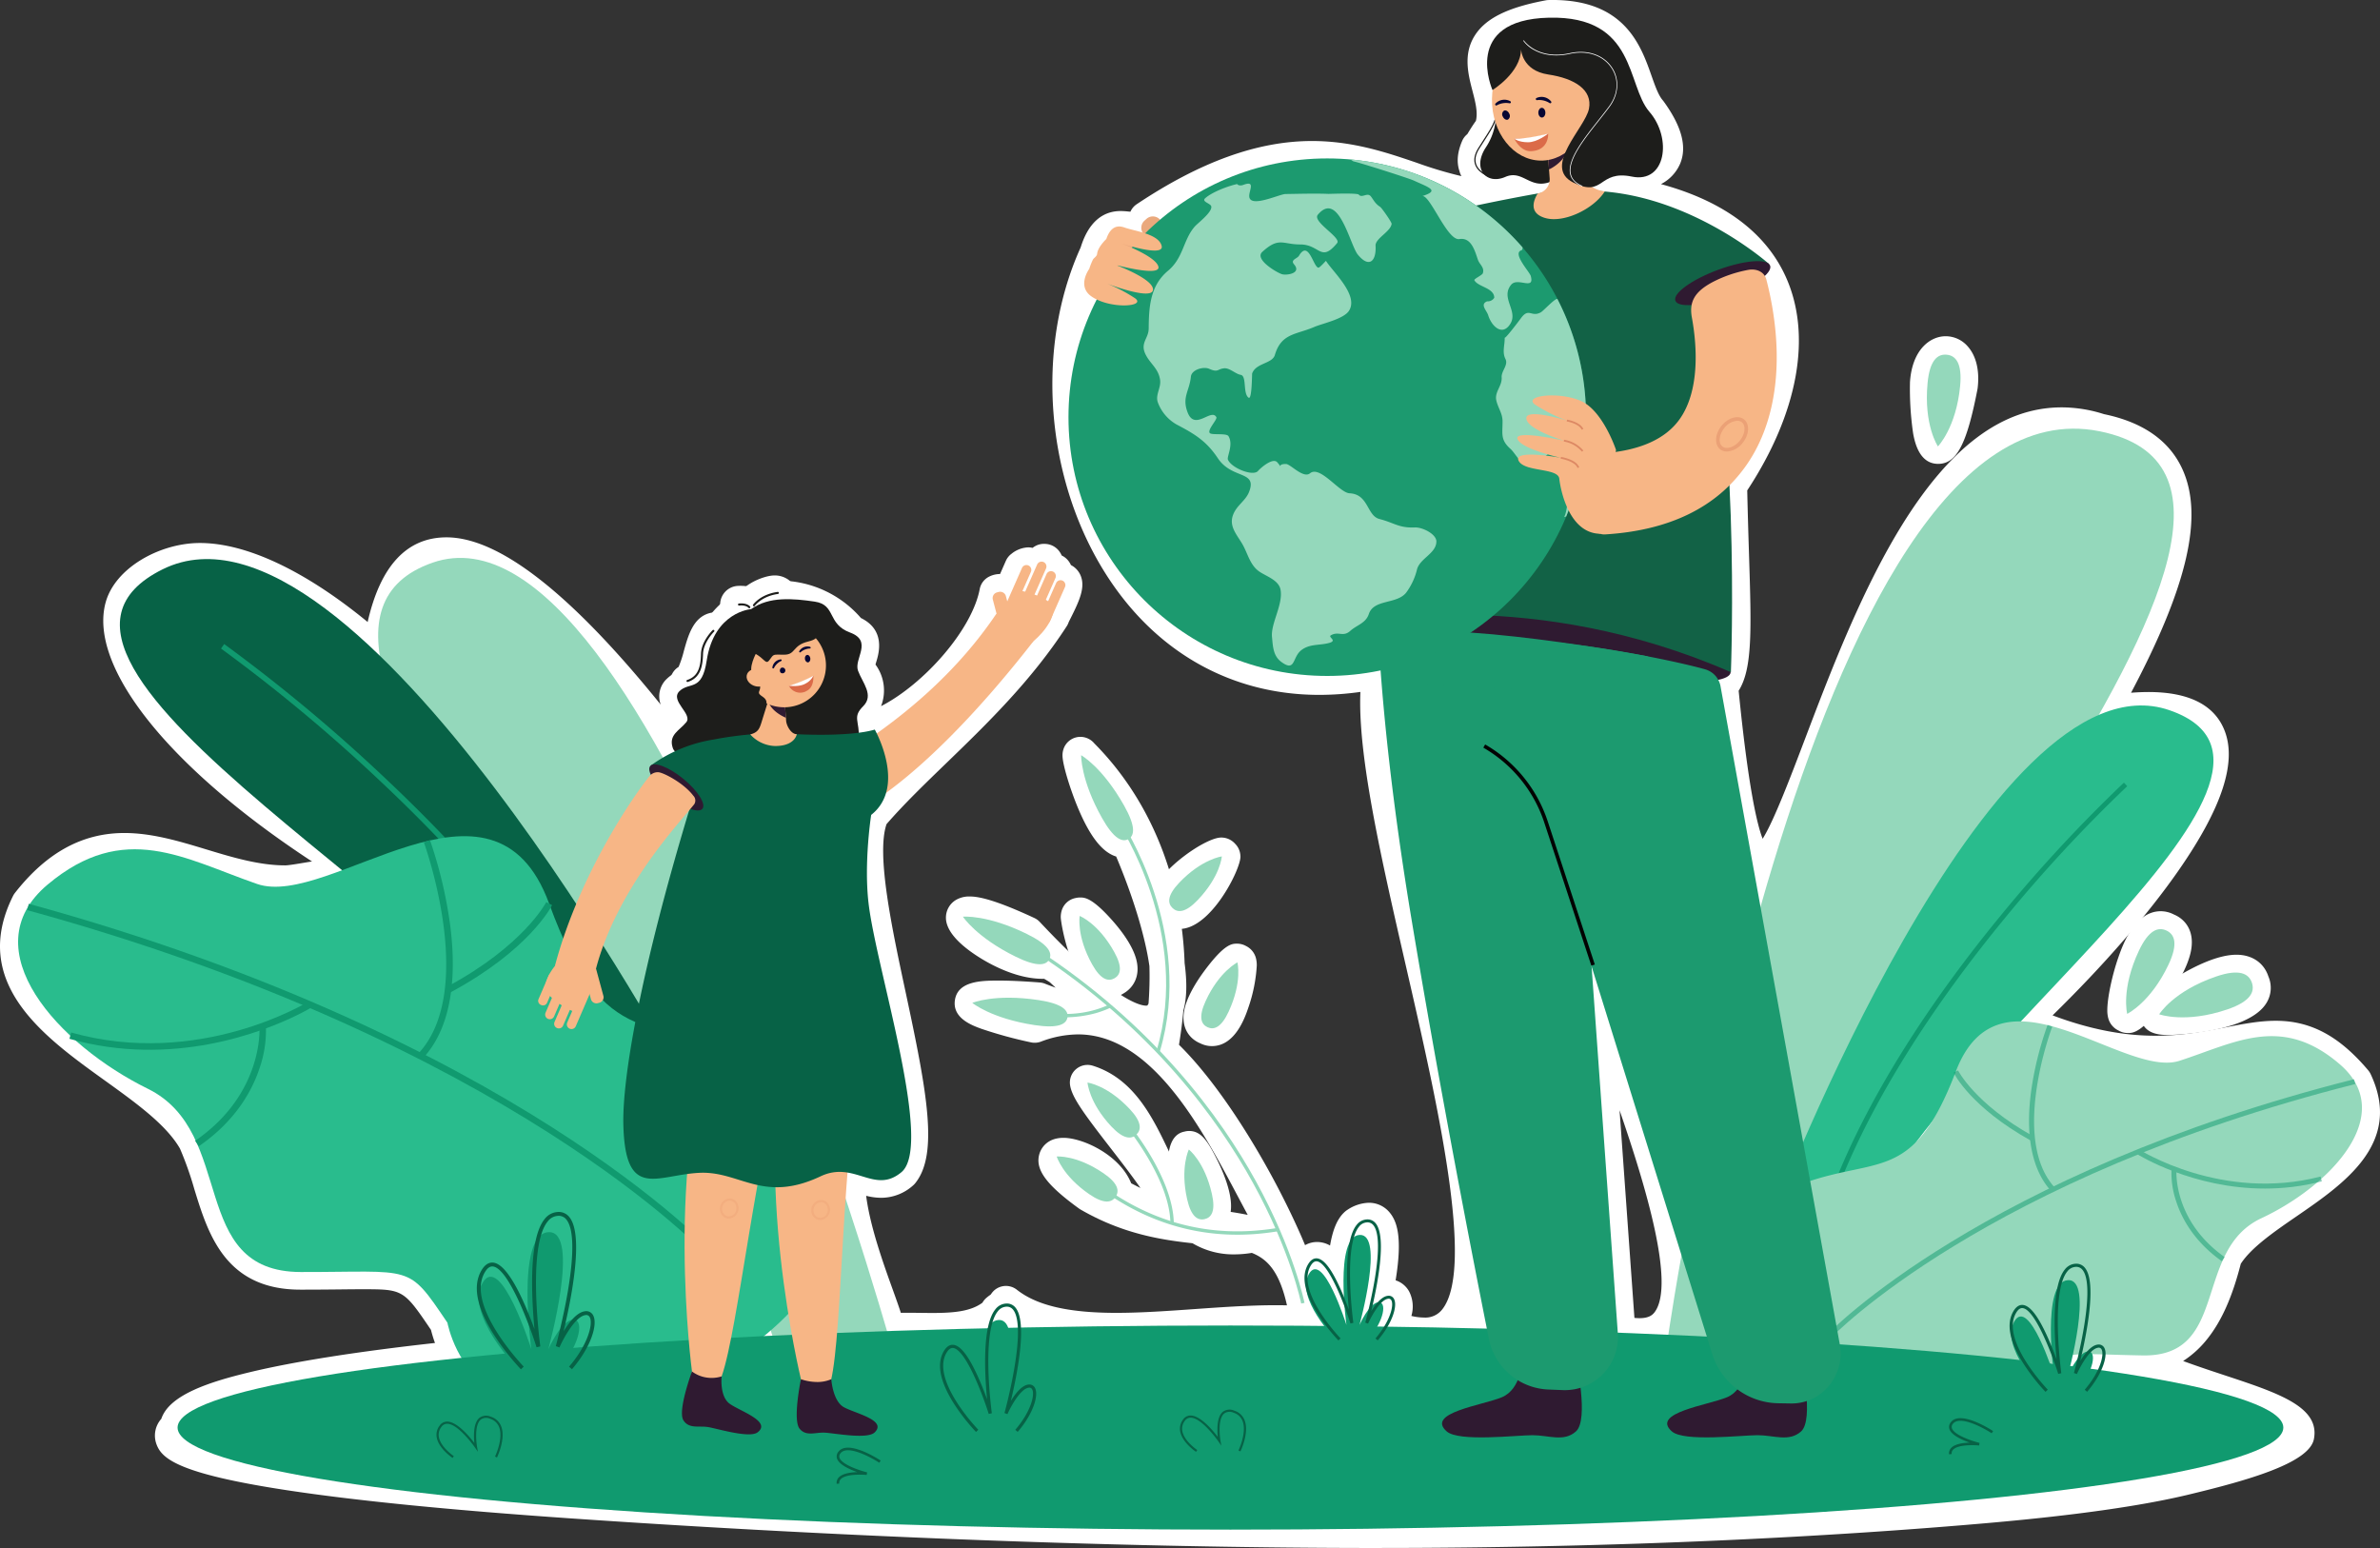 <?xml version="1.0" encoding="UTF-8"?> <svg xmlns="http://www.w3.org/2000/svg" id="illustration-ensemble-pour-le-climat" width="765.146" height="497.649" viewBox="0 0 765.146 497.649"><rect x="0" y="0" width="765.146" height="497.649" fill="#333333" stroke="none"/><g id="Groupe_4674" data-name="Groupe 4674"><path id="Tracé_4198" data-name="Tracé 4198" d="M442.869,497.649c-90.1,0-184.74-4.377-259.658-9.537-38.293-2.638-68.91-5.68-91-9.042-35.833-5.454-40.392-10.407-41.989-15.013a8.065,8.065,0,0,1,1.647-7.94c2.554-7.72,15.555-11.882,28.3-14.948,14.4-3.464,34.454-6.632,59.674-9.431a43.184,43.184,0,0,1-1.291-4.214c-8.834-13.056-8.948-13.057-22.3-13.057-2.046,0-4.331.025-6.9.053-3.355.037-7.191.078-11.608.078H96.565c-24.163,0-29.669-17.925-34.094-32.326a106.147,106.147,0,0,0-4.62-13.034c-4.45-7.714-14.124-14.671-24.361-22.032-19.293-13.873-43.3-31.139-29.3-59.18a5.628,5.628,0,0,1,.609-.964c10.154-12.965,21.665-19.268,35.189-19.268,8.943,0,17.775,2.679,26.316,5.269,8.325,2.524,16.935,5.136,25.382,5.136,1.563,0,7.13-1.069,8.627-1.246-46.86-30.705-71.853-62.945-66.367-83.22,3.038-11.227,17.5-19.171,30.317-19.171,14.979,0,33.894,8.953,53.933,25.4,4.1-18.072,12.6-27.216,25.355-27.216,16.911,0,40.05,18.083,68.869,53.788a7.707,7.707,0,0,1,2.116-8.452A12.435,12.435,0,0,1,220.1,215.1c.2-.057.44-.129.617-.187a11.751,11.751,0,0,0,.876-3.407,5.6,5.6,0,0,1,.172-.769c4.487-15.073,15.436-24.072,29.285-24.072a34.742,34.742,0,0,1,25.735,12.018c7.981,3.89,5.729,11.413,4.96,13.981-.086.289-.2.654-.284.981a14.023,14.023,0,0,1,1.791,13.372c13.886-7.153,29.232-24.557,31.716-37.633a5.668,5.668,0,0,1,3.138-4.064,7.853,7.853,0,0,1,3.386-.784h.016c.975-2.211,1.831-4.153,1.865-4.232a5.667,5.667,0,0,1,1.825-2.283,9.1,9.1,0,0,1,5.329-2.05,6.5,6.5,0,0,1,1.445.162,5.712,5.712,0,0,1,3.827-1.286,5.906,5.906,0,0,1,4.949,2.67,6.659,6.659,0,0,1,.573,1.06,5.974,5.974,0,0,1,2.458,2.144,6.425,6.425,0,0,1,.513.941A6.62,6.62,0,0,1,347.395,185c1.576,3.733-.3,7.987-3.12,13.59-.25.5-.585,1.162-.712,1.445a5.689,5.689,0,0,1-.61,1.263c-11.348,17.553-25.879,31.607-38.7,44.007-7.018,6.786-13.659,13.21-19.24,19.635-3.348,9.723,1.715,33.382,6.2,54.319,6.8,31.791,10.589,51.752,3.02,61.121a5.655,5.655,0,0,1-.765.779,15.378,15.378,0,0,1-10.193,3.909,20.065,20.065,0,0,1-4.817-.646c1.284,9.971,5.531,21.768,8.547,30.147,1.129,3.135,1.989,5.544,2.606,7.478.72-.012,1.476-.018,2.273-.018,1.367,0,2.73.016,4.085.032,1.289.017,2.569.032,3.836.032,7.094,0,12.314-.567,16.043-3.3l.044-.075a5.646,5.646,0,0,1,1.18-1.44,13.047,13.047,0,0,1,1.391-1.066q.163-.211.319-.431a5.67,5.67,0,0,1,8.123-1.162c6.443,5.074,16.6,7.438,31.972,7.438,7.991,0,16.728-.617,25.176-1.214,8.672-.612,17.64-1.245,26.083-1.245q2.689,0,5.17.085c-1.449-5.169-1.242-10.494.015-13.974,1.454-4.026,4.483-6.431,8.1-6.431a8.37,8.37,0,0,1,4.178,1.137c.821-4.79,2.2-8.683,4.905-10.985a5.653,5.653,0,0,1,.67-.489,13.006,13.006,0,0,1,6.889-2.274,8.581,8.581,0,0,1,6.834,3.3c2.129,2.675,4.082,7.6,1.779,21.629a7.651,7.651,0,0,1,4.345,3.579,10.63,10.63,0,0,1,.723,7.873,17.891,17.891,0,0,0,4.021.514,6.863,6.863,0,0,0,5.887-2.6c10.61-13.323-1.731-67.108-11.647-110.325-7.965-34.711-15.544-67.744-14.65-88.2a94.649,94.649,0,0,1-13.2.952c-28.186,0-52.473-13.654-68.384-38.446-19.7-30.7-23.045-73-8.355-105.386,1.04-3.269,4.008-11.712,12.853-11.712.894,0,1.689.077,2.392.145.267.025.525.051.753.067l.035-.073a5.67,5.67,0,0,1,2-2.337c20.49-13.668,38.919-20.313,56.34-20.313,13.158,0,24.058,3.714,33.674,6.99a128.9,128.9,0,0,0,14.378,4.3,6.5,6.5,0,0,1-.642-1.64c-.967-2.831-.676-6.083.868-9.677a5.663,5.663,0,0,1,1.454-2.01c.081-.071.16-.143.237-.214.808-1.359,1.8-2.948,2.725-4.218.694-2.751-.178-6.109-1.1-9.648-1.363-5.253-3.061-11.792.747-17.792C477.633,5.9,484.661,2.414,496.915.111a5.648,5.648,0,0,1,.915-.1c.451-.011.893-.016,1.328-.016,23.209,0,28.366,14.642,31.778,24.331,1.138,3.231,2.213,6.284,3.6,7.883q.161.186.306.385c5.806,8.008,7.552,14.535,5.338,19.956a13.314,13.314,0,0,1-6.194,6.639c16.2,4.389,32.461,13,40.07,29.686,8.589,18.828,4.084,43.817-12.337,68.78.166,7.65.381,14.5.572,20.594.763,24.265,1.153,36.692-3.331,43.814,3.083,31.015,5.917,42.982,7.711,47.582,3.583-5.666,9.025-20,13.541-31.884,7.972-20.986,17.892-47.1,30.753-68.135,15.911-26.019,32.88-38.667,51.874-38.667a44.881,44.881,0,0,1,13.572,2.18c12.537,2.587,21.007,8.517,25.181,17.626,6.882,15.021,1.807,37.438-16.479,71.941q2.955-.231,5.6-.232c12.972,0,21.194,4.147,24.44,12.326,4.054,10.214-.8,24.979-14.84,45.14-9.867,14.169-24.056,30.464-40.427,46.482,11.685,4.4,22.569,6.548,33.074,6.547,8.642,0,16.034-1.435,22.557-2.7,5.592-1.085,10.874-2.109,16.123-2.109,11.245,0,20.4,4.9,29.7,15.9a5.7,5.7,0,0,1,.8,1.245c10.44,22.164-8.5,35.19-23.726,45.656-7.18,4.938-14.6,10.037-18.025,15.316-2.718,10.616-6.113,18.267-10.655,24.024a31.849,31.849,0,0,1-7.883,7.234c22.847,8.431,44.588,12.132,42.042,25.117-1.516,7.733-21.451,13.32-40.528,17.894-14.95,3.584-36.414,6.623-63.8,9.035-49.365,4.347-117.384,8.062-196.7,8.062Zm82.58-73.976a15.382,15.382,0,0,0,1.635.092c3.089,0,4.25-1.056,4.978-2.09,6.438-9.141-3.055-40.58-11.389-64.763l4.776,66.761Z" fill="#fff"></path><path id="Tracé_4199" data-name="Tracé 4199" d="M757.014,347.726c-28.83-34.1-43.919,9.013-107.316-19.37,51.041-48.082,94.614-111.349,25.056-98.524,26.489-46.971,37.221-83.765.222-91.192-87.252-28.323-105,255.823-121.873,81.782,5.945-6.3,3.717-24.726,2.912-64.425,26-38.387,27.655-86.346-40.125-94.493-10.006-8.006,34.185,1.762,14.363-25.577-7.411-8.549-4.1-30.9-32.291-30.245-40.39,7.588-5.539,26.7-22.693,41.866-5.638,13.129,14.9,9.163,22.829,11.026-41.413,20.56-59.263-35.066-129.509,11.795C364.6,79,357.482,66.449,352.712,81.6c-26.8,58.494,9.669,151.64,91.14,133.92-10.211,47.824,69.52,238.768,2.257,210.964,4.964-8.08,1.537-12.911-4.806-6.923,1.912-8.3,7.053-33.411-5.13-25.811-4.476,3.8-3.569,22.177-4.848,21.449-10.446-24.777-16.52,2-5.61,11.056-32.4-4.756-80.3,10.164-102.323-7.182-8.431,11.822-23.716,7.747-38.227,8.837-.032-5.215-13.719-32.9-12.709-50.948,6.225,1.01,11.212,5.018,17.362-.146,12.236-15.147-19.153-92.633-9.741-114.837,16.2-18.919,40.849-37.054,58.115-63.761.377-1.386,6.07-10.713,3.391-11.559-3.011-1.734-3.329,7.76-5.357,6.169,6.356-14.456.993-9.25-3.631-1.69,7.591-17.564,1.239-10.018-3.894-1.1,1.125-1.475,5.293-11.463-.139-7.455l-4.736,10.744c-.13-1.687-1.274-3.843-3.291-2.886-3.366,17.726-26.422,41.757-44.427,45.121-1.93-8.121,6.453-12-.258-19.924-1.41-3.839,4.9-9.521-2.57-12.293C261.608,188.46,235,186.134,227.2,212.352c-1.535,10.128-5.51,6.726-8.738,9.82s4.321,7.365,2.17,10.012c-2.514,2.623-6.662,5.365-3.641,9.367-28.544-37.441-86.133-102.816-94.893-30.746-84.541-76.4-118.136,7.033-12.087,68.957-37.16,17.713-68.661-30.17-100.747,10.8-18.32,36.692,39.446,50.97,53.634,76.076,8.355,17.89,7.137,42.369,33.794,42.294,36.507.056,34.18-2.872,47.156,16.3a37.587,37.587,0,0,0,4.509,11.3c-56.6,5.865-91.266,13.744-91.266,22.408-45.883,36.2,893.487,55.948,619.827-23.5,23.961,5.305,33.21-11.353,38.194-31.384,10.888-18.571,54.911-28.715,41.906-56.325Zm-136.273,13.4a38.15,38.15,0,0,1-4.416,5.682Q618.444,364,620.741,361.127Zm45.58,78.114c-1.462-.061-.211-4.659,1.9-3.825C668.1,436.955,667.026,438,666.321,439.241Zm-6.6-.822c.059-.053.118-.11.177-.161C659.951,438.441,659.878,438.46,659.722,438.419Zm9.56-3.051h0C669.367,435.355,669.308,435.393,669.282,435.368ZM477.669,47.414c-2.118,8.849-4.35,8.622-2.075.347C480.421,39.244,482.6,37.975,477.669,47.414ZM520.1,428.392l-8.42-117.7C512.48,328.421,568.492,441.418,520.1,428.392Zm-73.9-10.857c2.859-.635,1.043,9.724-3.416,8.909C446.519,421.344,442.31,418.618,446.2,417.535Zm-9.293-23.177c11.606-6.872,4.421,26.494.156,31.588,0,0,8.123-29.434,0-28.94-3.029,1.349-.957-1.261-.155-2.648Zm-15.561,12.589c4.8-6.671,11.866,14.433,11.516,19,0,0-7.568-24.057-12.053-16.416C419.848,411.725,420.719,407.721,421.351,406.947ZM320.8,421.542c7.006-6.14,9.457,11.5.174,2.812C317.749,425.784,319.946,423.033,320.8,421.542Zm-73,6.156c1.147,2.156-.459,1.721-2.155,1.815Q246.74,428.62,247.8,427.7Zm426.673,12.643c-3.863.517-.787-3.572-1.8-5C676.73,434.738,676.143,436.685,674.473,440.341Z" fill="#fff"></path><path id="Tracé_4200" data-name="Tracé 4200" d="M623.1,149.123c-4.193,0-6.9-3.291-8.044-9.771a98.825,98.825,0,0,1-1.022-16.263c0-.129,0-.259.014-.388.7-10.093,6.283-14.61,11.5-14.61a9.4,9.4,0,0,1,7.084,3.3c2.714,3.063,3.835,7.819,3.157,13.39-.016.131-.036.262-.062.391-3.417,17.682-6.722,23.952-12.625,23.952H623.1Z" fill="#fff"></path><path id="Tracé_4201" data-name="Tracé 4201" d="M630.163,124.1c1.589-13.063-9.551-14.123-10.463-1C619.677,149.943,625.119,150.195,630.163,124.1Z" fill="#fff"></path><path id="Tracé_4202" data-name="Tracé 4202" d="M697.36,332.725c-2.447,0-7.539,0-8.925-4.595A5.932,5.932,0,0,1,688.21,327a5.769,5.769,0,0,1-.1-1.066c0-1.909,0-4.794,12.085-12.084,5.234-3.157,12.745-6.921,18.8-6.921,5.037,0,8.848,2.607,10.281,7a9.264,9.264,0,0,1-.729,8.661c-6.162,9.7-30.941,10.135-31.192,10.135h0Z" fill="#fff"></path><path id="Tracé_4203" data-name="Tracé 4203" d="M694.157,326.076c-4.067,2.7,34.565-.024,29.8-10.171C720.69,304.4,690.062,326.662,694.157,326.076Z" fill="#fff"></path><path id="Tracé_4204" data-name="Tracé 4204" d="M684.059,332.1a5.886,5.886,0,0,1-2.984-.811,6.127,6.127,0,0,1-3.318-4.071,9.629,9.629,0,0,1-.278-2.475c0-3.9,1.54-11.232,3.582-17.053,1.279-3.647,5.174-14.749,13.581-14.749A9.163,9.163,0,0,1,698.9,294c3.46,1.426,6.592,5.054,5.552,11.27-.934,5.579-5.013,12.046-8.27,16.487-7.488,10.212-10.35,10.342-12.053,10.342h-.066Z" fill="#fff"></path><path id="Tracé_4205" data-name="Tracé 4205" d="M696.509,299.158c-9.066-5.324-15.607,30.089-12.638,26.779C683.027,330.456,706.481,302.58,696.509,299.158Z" fill="#fff"></path><path id="Tracé_4206" data-name="Tracé 4206" d="M379.232,298.635a8.717,8.717,0,0,1-6.125-2.548,8.506,8.506,0,0,1-2.3-9.585c2.628-7.406,16.871-17.25,21.789-17.25a5.93,5.93,0,0,1,4.479,2,5.744,5.744,0,0,1,.968,1.279,6,6,0,0,1,.744,2.912C398.792,279.584,389.277,298.635,379.232,298.635Z" fill="#fff"></path><path id="Tracé_4207" data-name="Tracé 4207" d="M376.964,291.925c6,6.327,18.291-18.345,15.839-16.608C394.185,272.356,370.68,286.824,376.964,291.925Z" fill="#fff"></path><path id="Tracé_4208" data-name="Tracé 4208" d="M389.63,336.3a8.411,8.411,0,0,1-3.789-.908c-3.215-1.341-6.14-4.687-5.166-10.324.788-4.571,4.121-9.754,6.777-13.3,6.3-8.4,8.6-8.4,10.289-8.4a5.825,5.825,0,0,1,2.768.716,6.028,6.028,0,0,1,3.289,4.068,9.084,9.084,0,0,1,.245,2.246,49.92,49.92,0,0,1-2.745,13.63C400.259,327.069,397.094,336.3,389.63,336.3Z" fill="#fff"></path><path id="Tracé_4209" data-name="Tracé 4209" d="M388.2,330.228c7.122,4.015,11.852-23.345,9.614-20.835C398.817,306.081,380.088,327.342,388.2,330.228Z" fill="#fff"></path><path id="Tracé_4210" data-name="Tracé 4210" d="M419.375,424.516a5.671,5.671,0,0,1-5.535-4.469c-2.43-11.209-6.313-15.246-11.385-17.268a35.332,35.332,0,0,1-5.665.481,25.646,25.646,0,0,1-13.411-3.584c-10.5-1.127-22.7-3.146-36.009-10.847a5.545,5.545,0,0,1-.487-.316c-10.732-7.776-14.283-12.753-12.663-17.749.378-1.166,2.049-4.972,7.677-4.972,6.2,0,18.139,5.479,21.774,14.614,1.1.575,2.085,1.076,2.977,1.512-2.918-4.2-6.817-9.234-9.628-12.86-8.73-11.264-12.35-16.237-12.988-20.121a5.67,5.67,0,0,1,7.285-6.332c13.391,4.185,19.43,16.914,24.758,28.145,3.441,7.253,6.7,14.132,11.357,17.943l.933.094a104.688,104.688,0,0,1,12.764,1.774c-.976-1.809-1.975-3.692-3-5.62-11.728-22.115-27.79-52.4-51.543-52.4a34.051,34.051,0,0,0-11.945,2.325,5.686,5.686,0,0,1-3.238.224,139.143,139.143,0,0,1-15.85-4.337c-2.992-1.084-9.217-3.34-8.593-8.953.729-6.561,8.839-6.561,14.206-6.561,3.535,0,7.955.206,13.138.613a5.666,5.666,0,0,1,1.644.382c1.25.5,2.39.92,3.428,1.284q-.923-.854-1.865-1.747-.891-.561-1.832-1.11c-.169,0-.338.006-.508.006-7.916,0-15.756-4.076-19.726-6.506-5.172-3.166-11.338-8.018-11.338-13.149a6.615,6.615,0,0,1,3.149-5.658,8.345,8.345,0,0,1,4.459-1.153c2.558,0,7.5.717,20.815,6.916a5.676,5.676,0,0,1,1.742,1.261c3.622,3.862,7.076,7.371,10.274,10.435,3.553,2.317,8.049,5.7,10.814,9.481,8.341,6.483,12.082,7,13.046,7a1.293,1.293,0,0,0,.444-.052,2.034,2.034,0,0,0,.391-.647,116.1,116.1,0,0,0,.285-12c-1.341-9.5-5.279-22.445-10.692-35.239-4.47-1.379-8.419-6.427-12.261-15.587-2.41-5.747-4.99-13.918-4.99-16.921a6.284,6.284,0,0,1,.294-1.95,5.739,5.739,0,0,1,5.472-4.016,5.868,5.868,0,0,1,4.491,2.134c17.772,17.911,28.061,42.967,29,70.63.839,6.331.705,11.33-.41,15.241-.312,3.624-.782,7.3-1.4,10.986,9.317,9.121,19.988,24.179,29.673,41.947,7.108,13.043,15.65,31.5,16.33,40.6a5.675,5.675,0,0,1-5.659,6.092Z" fill="#fff"></path><path id="Tracé_4211" data-name="Tracé 4211" d="M330.139,300.254c-40.88-19.028-10.42,10.733,6.862,8.635,19.013,10.528,22.717,22.856-3.139,12.615-27.984-2.2-28.315,1.952-1.212,8.054,41.619-15.633,63,41.014,77.378,65.3-41.331,15.342-33.363-38.386-60.4-46.836,1.475,8.96,52.671,59.908,9.3,36.28-2.524-13.574-36.036-20.169-8.717-.373,34.885,20.182,61.229-1.716,69.172,34.923-.982-13.142-25.274-62.039-46.474-80.939,8.036-42.14-5.706-75.507-25.319-95.126-2.232-3.311,7.146,30.54,15.029,27.044,17.739,39.988,26,92.772-32.478,30.429Z" fill="#fff"></path><path id="Tracé_4212" data-name="Tracé 4212" d="M356.568,320.754c-11.6,0-15.543-23.807-15.543-25.905a7.177,7.177,0,0,1,.257-1.979,5.8,5.8,0,0,1,4.568-4.182,5.912,5.912,0,0,1,1.378-.162c1.443,0,3.86,0,10.479,7.5,2.882,3.268,6.55,8.117,7.655,12.667,1.312,5.4-1.243,9.018-4.177,10.683a8.633,8.633,0,0,1-4.618,1.375Z" fill="#fff"></path><path id="Tracé_4213" data-name="Tracé 4213" d="M358.273,314.512c7.633-3.943-11.842-22.776-11.166-20.048C345.023,291.7,351.164,319.367,358.273,314.512Z" fill="#fff"></path><path id="Tracé_4214" data-name="Tracé 4214" d="M386.3,397.746c-9.509,0-10.928-13.1-10.928-20.907a48.9,48.9,0,0,1,.337-6.021c.643-4.96,2.92-6.624,5.081-7.026a5.663,5.663,0,0,1,1.5-.205c3.768,0,5.939,3.056,9.11,9.477,1.77,3.586,3.956,8.821,4.321,13.4.554,6.94-3.436,10.224-7.174,10.989a8.964,8.964,0,0,1-2.251.292Z" fill="#fff"></path><path id="Tracé_4215" data-name="Tracé 4215" d="M387.275,391.925c8.688-1.4-5.389-25.587-5.082-22.377C380.782,366.783,379.183,394.349,387.275,391.925Z" fill="#fff"></path><path id="Tracé_4216" data-name="Tracé 4216" d="M240.939,201.156a6.3,6.3,0,0,1-3.105-.813c-.085,0-.248.005-.248.005a6,6,0,0,1-.511-11.983c.094-.008.187-.014.28-.017.236-.009.463-.013.682-.013,4.772,0,6.95,2,7.936,3.679a6.2,6.2,0,0,1,.069,6.22,5.673,5.673,0,0,1-4.012,2.83A6.588,6.588,0,0,1,240.939,201.156Z" fill="#fff"></path><path id="Tracé_4217" data-name="Tracé 4217" d="M237.63,194.676c2.877-.281,2.545.951,3.459.8.39-.7-.63-1.567-3.526-1.46a.333.333,0,0,0,.067.663Z" fill="#fff"></path><path id="Tracé_4218" data-name="Tracé 4218" d="M242.408,200.562a6.025,6.025,0,0,1-6.176-6.059c.055-5.819,9.007-9.51,12.773-9.51a7.585,7.585,0,0,1,4.3,1.269,5.669,5.669,0,0,1-2.318,10.284c-2.7.423-3.613,1.439-4,1.873a6.7,6.7,0,0,1-1.353,1.207,5.667,5.667,0,0,1-3.123.938h-.105Z" fill="#fff"></path><path id="Tracé_4219" data-name="Tracé 4219" d="M242.514,194.893c.347-.23,2.086-3.086,7.6-3.949C247.817,189.376,239.618,194.839,242.514,194.893Z" fill="#fff"></path><path id="Tracé_4220" data-name="Tracé 4220" d="M221.118,224.9A5.671,5.671,0,0,1,218.16,214.4a34.051,34.051,0,0,0,1.688-5.094c1.4-5.033,2.992-10.738,8.2-12.183a5.669,5.669,0,0,1,5.139,9.824,31.194,31.194,0,0,0-1.021,3.8c-1.1,4.814-2.758,12.089-9.54,13.956a5.661,5.661,0,0,1-1.507.2Z" fill="#fff"></path><path id="Tracé_4221" data-name="Tracé 4221" d="M221.12,219.233c6.125-1.686,4.771-14.44,8.443-16.65C225.361,203.748,225.318,217.545,221.12,219.233Z" fill="#fff"></path></g><g id="Groupe_1145" data-name="Groupe 1145"><g id="Groupe_1123" data-name="Groupe 1123"><path id="Tracé_1500" data-name="Tracé 1500" d="M536.192,430.213s44.341-310.53,138.783-291.573c89.053,17.876-98.389,205.862-116.516,296.537Z" fill="#94d8bb"></path></g><g id="Groupe_1127" data-name="Groupe 1127"><g id="Groupe_1124" data-name="Groupe 1124"><path id="Tracé_1501" data-name="Tracé 1501" d="M570.013,390.535S639.624,208.45,697.43,228.308s-78.664,112.163-96.939,165.781l-30.478-3.554Z" fill="#29bc8d"></path></g><g id="Groupe_1126" data-name="Groupe 1126"><g id="Groupe_1125" data-name="Groupe 1125"><path id="Tracé_1502" data-name="Tracé 1502" d="M587.047,392.674c11.948-37.259,37.64-73.318,57.087-97.007a468.738,468.738,0,0,1,39.75-42.919l-1.058-1.151a470.446,470.446,0,0,0-39.9,43.078c-19.534,23.794-45.344,60.028-57.367,97.521l1.488.478Z" fill="#109a6f"></path></g></g></g><g id="Groupe_1141" data-name="Groupe 1141"><g id="Groupe_1129" data-name="Groupe 1129"><g id="Groupe_1128" data-name="Groupe 1128"><path id="Tracé_1503" data-name="Tracé 1503" d="M726.993,391.645c-22.062,10.326-10.178,44.577-38.116,44.1-23.631-.414-25.986-2.047-32.256,6.166a37.508,37.508,0,0,0-5.119,9.252c-1.533,3.959-4.85,10.035-11.371,12.779-39.839,16.764-110.61-31.648-75.038-75.365,2.569-3.157,6.905-5.137,11.764-7.078,26.359-10.509,37.742.091,51.915-37.039s53.957,2.376,71.916-3.439,32.857-15,51.577,1.159c18.726,16.179-3.2,39.153-25.272,49.465Z" fill="#94d8bb"></path></g></g><g id="Groupe_1140" data-name="Groupe 1140" opacity="0.5"><g id="Groupe_1131" data-name="Groupe 1131"><g id="Groupe_1130" data-name="Groupe 1130"><path id="Tracé_1504" data-name="Tracé 1504" d="M588.519,430.212l-1.168-1.1c.483-.515,49.743-51.867,169.465-82.169l.393,1.553C637.937,378.689,589,429.7,588.519,430.212Z" fill="#109a6f"></path></g></g><g id="Groupe_1133" data-name="Groupe 1133"><g id="Groupe_1132" data-name="Groupe 1132"><path id="Tracé_1505" data-name="Tracé 1505" d="M652.791,366.629c-19.138-10.663-24.522-21.368-24.743-21.818l1.439-.7c.052.106,5.434,10.732,24.084,21.122l-.78,1.4Z" fill="#109a6f"></path></g></g><g id="Groupe_1135" data-name="Groupe 1135"><g id="Groupe_1134" data-name="Groupe 1134"><path id="Tracé_1506" data-name="Tracé 1506" d="M659.389,382.852c-6.255-6.843-8.421-18.268-6.261-33.039a107,107,0,0,1,5.153-20.338l1.5.574c-.137.358-13.586,35.989.8,51.723Z" fill="#109a6f"></path></g></g><g id="Groupe_1137" data-name="Groupe 1137"><g id="Groupe_1136" data-name="Groupe 1136"><path id="Tracé_1507" data-name="Tracé 1507" d="M690.448,372.9c-2.251-1.15-3.507-1.944-3.564-1.981l.868-1.347c.263.17,26.732,16.873,58.29,8.658l.4,1.55c-25.427,6.62-47.61-2.6-55.994-6.88Z" fill="#109a6f"></path></g></g><g id="Groupe_1139" data-name="Groupe 1139"><g id="Groupe_1138" data-name="Groupe 1138"><path id="Tracé_1508" data-name="Tracé 1508" d="M714.3,405.453c-9.1-6.435-13.015-14.047-14.7-19.3a28,28,0,0,1-1.484-10.047l1.6.137c-.013.16-1.151,16.121,15.51,27.9l-.926,1.31Z" fill="#109a6f"></path></g></g></g></g><g id="Groupe_1142" data-name="Groupe 1142"><path id="Tracé_1509" data-name="Tracé 1509" d="M619.7,123.094c.7-7.371,3.256-9.339,6.146-9.063s5.021,2.693,4.317,10.064c-1.285,13.427-7.137,19.417-7.137,19.417s-4.63-6.8-3.326-20.418Z" fill="#94d8bb"></path></g><g id="Groupe_1143" data-name="Groupe 1143"><path id="Tracé_1510" data-name="Tracé 1510" d="M712.485,313.919c7.45-2.542,10.475-.931,11.471,1.989s-.412,6.043-7.863,8.586c-13.571,4.631-21.936,1.582-21.936,1.582S698.715,318.619,712.485,313.919Z" fill="#94d8bb"></path></g><g id="Groupe_1144" data-name="Groupe 1144"><path id="Tracé_1511" data-name="Tracé 1511" d="M687.656,305.6c3.16-6.7,6.228-7.684,8.853-6.445s3.812,4.235.651,10.931c-5.757,12.2-13.292,15.851-13.292,15.851s-2.054-7.963,3.788-20.337Z" fill="#94d8bb"></path></g></g><g id="Groupe_1173" data-name="Groupe 1173"><g id="Groupe_1146" data-name="Groupe 1146"><path id="Tracé_1512" data-name="Tracé 1512" d="M385.049,289.349c-3.961,4.152-6.458,4.128-8.085,2.576s-1.768-4.046,2.192-8.2c7.215-7.563,13.649-8.408,13.649-8.408S392.37,281.676,385.049,289.349Z" fill="#94d8bb"></path></g><g id="Groupe_1147" data-name="Groupe 1147"><path id="Tracé_1513" data-name="Tracé 1513" d="M395.017,325.174c-2.4,5.21-4.775,6-6.817,5.054s-2.983-3.256-.578-8.466c4.379-9.492,10.194-12.372,10.194-12.372s1.645,6.152-2.8,15.784Z" fill="#94d8bb"></path></g><g id="Groupe_1172" data-name="Groupe 1172"><g id="Groupe_1149" data-name="Groupe 1149"><g id="Groupe_1148" data-name="Groupe 1148"><path id="Tracé_1514" data-name="Tracé 1514" d="M419.383,418.85l-1.067.206c-.032-.164-3.331-16.693-15.513-38.8-11.242-20.4-32.565-49.868-70.3-74.379l.591-.911c37.948,24.646,59.386,54.285,70.687,74.809C416.031,402.024,419.351,418.684,419.383,418.85Z" fill="#94d8bb"></path></g></g><g id="Groupe_1151" data-name="Groupe 1151"><g id="Groupe_1150" data-name="Groupe 1150"><path id="Tracé_1515" data-name="Tracé 1515" d="M372.839,338.164l-1.04-.312c11.336-37.776-12.06-73.035-12.3-73.387l.9-.608c.243.357,23.927,36.03,12.44,74.307Z" fill="#94d8bb"></path></g></g><g id="Groupe_1153" data-name="Groupe 1153"><g id="Groupe_1152" data-name="Groupe 1152"><path id="Tracé_1516" data-name="Tracé 1516" d="M352.276,325.71a38.458,38.458,0,0,1-20.249-.03l.337-1.032c.122.039,12.333,3.9,24.288-1.732l.463.982A31.9,31.9,0,0,1,352.276,325.71Z" fill="#94d8bb"></path></g></g><g id="Groupe_1155" data-name="Groupe 1155"><g id="Groupe_1154" data-name="Groupe 1154"><path id="Tracé_1517" data-name="Tracé 1517" d="M410.907,395.825c-22.148,3.685-42.517-1.812-60.542-16.335a16.271,16.271,0,0,0-1.37-1.049.353.353,0,0,0,.122.025l.048-1.084c.32.014.576.212,1.881,1.264,17.775,14.32,37.855,19.74,59.683,16.109l.178,1.07Z" fill="#94d8bb"></path></g></g><g id="Groupe_1157" data-name="Groupe 1157"><g id="Groupe_1156" data-name="Groupe 1156"><path id="Tracé_1518" data-name="Tracé 1518" d="M377.363,393.238l-1.087.016c-.2-14.739-15.066-32.252-15.216-32.428l.824-.706a90.041,90.041,0,0,1,7.648,10.792c3.514,5.809,7.724,14.4,7.831,22.326Z" fill="#94d8bb"></path></g></g><g id="Groupe_1159" data-name="Groupe 1159"><g id="Groupe_1158" data-name="Groupe 1158"><path id="Tracé_1519" data-name="Tracé 1519" d="M330.139,300.254c6.948,3.406,8.212,6.057,7.222,8.076s-3.86,2.643-10.808-.763C313.9,301.361,309.572,294.7,309.572,294.7s7.73-.751,20.567,5.549Z" fill="#94d8bb"></path></g></g><g id="Groupe_1161" data-name="Groupe 1161"><g id="Groupe_1160" data-name="Groupe 1160"><path id="Tracé_1520" data-name="Tracé 1520" d="M333.864,321.5c7.652,1.153,9.656,3.3,9.321,5.523s-2.883,3.683-10.535,2.53c-13.939-2.1-20.068-7.143-20.068-7.143S319.722,319.373,333.864,321.5Z" fill="#94d8bb"></path></g></g><g id="Groupe_1163" data-name="Groupe 1163"><g id="Groupe_1162" data-name="Groupe 1162"><path id="Tracé_1521" data-name="Tracé 1521" d="M363.2,356.54c3.928,4.183,3.767,6.675,2.128,8.215s-4.137,1.544-8.065-2.64c-7.155-7.62-7.644-14.091-7.644-14.091S355.944,348.809,363.2,356.54Z" fill="#94d8bb"></path></g></g><g id="Groupe_1165" data-name="Groupe 1165"><g id="Groupe_1164" data-name="Groupe 1164"><path id="Tracé_1522" data-name="Tracé 1522" d="M358.208,306.026c2.792,5.013,2.03,7.391.065,8.486s-4.388.49-7.18-4.523c-5.086-9.132-3.987-15.527-3.987-15.527S353.047,296.761,358.208,306.026Z" fill="#94d8bb"></path></g></g><g id="Groupe_1167" data-name="Groupe 1167"><g id="Groupe_1166" data-name="Groupe 1166"><path id="Tracé_1523" data-name="Tracé 1523" d="M389.6,383.763c1.271,5.6-.129,7.664-2.323,8.162s-4.349-.763-5.619-6.358c-2.315-10.193.538-16.021.538-16.021s5.056,3.876,7.4,14.217Z" fill="#94d8bb"></path></g></g><g id="Groupe_1169" data-name="Groupe 1169"><g id="Groupe_1168" data-name="Groupe 1168"><path id="Tracé_1524" data-name="Tracé 1524" d="M354.812,377.209c4.733,3.245,5.109,5.714,3.837,7.569s-3.71,2.393-8.443-.852c-8.62-5.911-10.484-12.127-10.484-12.127s6.344-.588,15.09,5.41Z" fill="#94d8bb"></path></g></g><g id="Groupe_1171" data-name="Groupe 1171"><g id="Groupe_1170" data-name="Groupe 1170"><path id="Tracé_1525" data-name="Tracé 1525" d="M361.4,259c3.8,6.741,3.342,9.642,1.383,10.746S358.1,269.739,354.3,263c-6.922-12.28-6.72-20.215-6.72-20.215S354.374,246.541,361.4,259Z" fill="#94d8bb"></path></g></g></g></g><g id="Groupe_1174" data-name="Groupe 1174"><path id="Tracé_1526" data-name="Tracé 1526" d="M286.032,430.924S208.906,156.6,139.087,180.877,229.4,352.944,249.455,433.53l36.577-2.606Z" fill="#94d8bb"></path></g><g id="Groupe_1178" data-name="Groupe 1178"><g id="Groupe_1175" data-name="Groupe 1175"><path id="Tracé_1527" data-name="Tracé 1527" d="M219.171,346.582S114.271,152.253,52.25,183.037s104.814,114.456,133.206,172l33.715-8.455Z" fill="#076246"></path></g><g id="Groupe_1177" data-name="Groupe 1177"><g id="Groupe_1176" data-name="Groupe 1176"><path id="Tracé_1528" data-name="Tracé 1528" d="M200.354,351.479c-18.886-40.1-53.034-76.838-78.354-100.6A531.2,531.2,0,0,0,71.054,208.5l1.02-1.448a533.009,533.009,0,0,1,51.138,42.538c25.433,23.863,59.739,60.779,78.743,101.132l-1.6.758Z" fill="#109a6f"></path></g></g></g><g id="Groupe_1192" data-name="Groupe 1192"><g id="Groupe_1180" data-name="Groupe 1180"><g id="Groupe_1179" data-name="Groupe 1179"><path id="Tracé_1529" data-name="Tracé 1529" d="M47.552,350.028c28.665,14.12,12.637,58.825,49.136,58.9,36.507.056,34.18-2.872,47.156,16.3,0,0,2.975,16.138,16.1,21.972,51.793,23.025,144.949-38.811,99.13-97.142-3.309-4.212-8.944-6.922-15.261-9.594-34.276-14.468-49.3-.825-67.266-49.966s-70.515,1.769-93.888-6.319-42.7-20.532-67.389.232c-24.7,20.78,3.609,51.519,32.282,65.617Z" fill="#29bc8d"></path></g></g><g id="Groupe_1191" data-name="Groupe 1191"><g id="Groupe_1182" data-name="Groupe 1182"><g id="Groupe_1181" data-name="Groupe 1181"><path id="Tracé_1530" data-name="Tracé 1530" d="M227.863,404.172l1.542-1.412c-.624-.688-64.21-69.393-220.145-112.206l-.537,2.032C164.073,335.237,227.242,403.487,227.863,404.172Z" fill="#109a6f"></path></g></g><g id="Groupe_1184" data-name="Groupe 1184"><g id="Groupe_1183" data-name="Groupe 1183"><path id="Tracé_1531" data-name="Tracé 1531" d="M144.847,319.019c25.158-13.53,32.349-27.46,32.643-28.046l-1.87-.961c-.069.138-7.257,13.964-31.772,27.148l1,1.859Z" fill="#109a6f"></path></g></g><g id="Groupe_1186" data-name="Groupe 1186"><g id="Groupe_1185" data-name="Groupe 1185"><path id="Tracé_1532" data-name="Tracé 1532" d="M135.99,340.17c8.271-8.833,11.268-23.79,8.666-43.252a142.139,142.139,0,0,0-6.429-26.852l-1.961.717c.174.474,17.216,47.626-1.8,67.938l1.524,1.449Z" fill="#109a6f"></path></g></g><g id="Groupe_1188" data-name="Groupe 1188"><g id="Groupe_1187" data-name="Groupe 1187"><path id="Tracé_1533" data-name="Tracé 1533" d="M95.568,326.316c2.956-1.454,4.609-2.466,4.684-2.513l-1.113-1.791c-.346.217-35.167,21.5-76.268,9.917l-.549,2.026c33.118,9.334,62.228-2.22,73.246-7.639Z" fill="#109a6f"></path></g></g><g id="Groupe_1190" data-name="Groupe 1190"><g id="Groupe_1189" data-name="Groupe 1189"><path id="Tracé_1534" data-name="Tracé 1534" d="M63.925,368.49c11.98-8.227,17.208-18.13,19.483-24.99a36.88,36.88,0,0,0,2.086-13.164l-2.087.141c.015.211,1.265,21.21-20.672,36.272l1.19,1.741Z" fill="#109a6f"></path></g></g></g></g><g id="Groupe_1193" data-name="Groupe 1193"><ellipse id="Ellipse_56" data-name="Ellipse 56" cx="338.49" cy="32.811" rx="338.49" ry="32.811" transform="translate(57.087 426.124)" fill="#109a6f"></ellipse></g><g id="Groupe_1194" data-name="Groupe 1194"><path id="Tracé_1535" data-name="Tracé 1535" d="M384.513,466.737c-.182-.121-4.466-3.008-5.1-6.591a4.765,4.765,0,0,1,.916-3.77,2.883,2.883,0,0,1,2.482-1.316c3.114.044,7.022,4.692,8.693,6.882-.222-2.19-.354-6.392,1.6-8.054a3.624,3.624,0,0,1,3.726-.383,5.158,5.158,0,0,1,3.248,2.951c1.653,3.97-1.17,9.893-1.291,10.143l-.629-.3c.028-.058,2.807-5.893,1.274-9.572a4.487,4.487,0,0,0-2.83-2.559,2.985,2.985,0,0,0-3.045.254c-2.334,1.99-1.193,8.7-1.181,8.769l.274,1.572-.906-1.314c-.052-.076-5.31-7.637-8.939-7.688a2.237,2.237,0,0,0-1.909,1.031,4.1,4.1,0,0,0-.792,3.235c.585,3.293,4.76,6.1,4.8,6.132l-.391.578Z" fill="#076246"></path></g><g id="Groupe_1195" data-name="Groupe 1195"><path id="Tracé_1536" data-name="Tracé 1536" d="M145.505,468.691c-.182-.121-4.466-3.008-5.1-6.592a4.767,4.767,0,0,1,.915-3.77,2.913,2.913,0,0,1,2.482-1.317c3.114.044,7.023,4.691,8.694,6.882-.222-2.191-.354-6.392,1.6-8.054a3.623,3.623,0,0,1,3.726-.382,5.158,5.158,0,0,1,3.248,2.951c1.652,3.97-1.17,9.893-1.291,10.143l-.629-.3c.028-.058,2.807-5.893,1.274-9.572a4.485,4.485,0,0,0-2.83-2.558,2.985,2.985,0,0,0-3.046.253c-2.332,1.988-1.192,8.7-1.181,8.769l.274,1.571-.905-1.312c-.052-.076-5.309-7.636-8.939-7.688h-.036a2.232,2.232,0,0,0-1.873,1.031,4.093,4.093,0,0,0-.791,3.235c.585,3.293,4.76,6.1,4.8,6.133l-.392.577Z" fill="#076246"></path></g><g id="Groupe_1196" data-name="Groupe 1196"><path id="Tracé_1537" data-name="Tracé 1537" d="M268.984,477.02a2.5,2.5,0,0,1,.732-2.115c1.225-1.233,3.79-1.588,5.872-1.655-2.508-.89-5.783-2.381-6.468-4.273a2.285,2.285,0,0,1,.386-2.228c3.029-4.139,13.2,2.509,13.631,2.794l-.465.7c-2.752-1.817-10.362-5.9-12.486-3a1.47,1.47,0,0,0-.273,1.443c.8,2.213,6.674,4.112,8.869,4.657l-.143.829c-.064-.006-6.405-.61-8.325,1.323a1.67,1.67,0,0,0-.492,1.431Z" fill="#076246"></path></g><g id="Groupe_1197" data-name="Groupe 1197"><path id="Tracé_1538" data-name="Tracé 1538" d="M626.608,467.539a2.5,2.5,0,0,1,.732-2.115c1.225-1.233,3.79-1.587,5.872-1.654-2.508-.89-5.782-2.381-6.468-4.273a2.284,2.284,0,0,1,.386-2.228c3.03-4.139,13.2,2.509,13.631,2.794l-.465.7c-2.753-1.818-10.364-5.9-12.486-3a1.472,1.472,0,0,0-.273,1.443c.8,2.212,6.675,4.112,8.87,4.658l-.144.828c-.064-.006-6.405-.609-8.325,1.323a1.671,1.671,0,0,0-.491,1.432l-.839.092Z" fill="#076246"></path></g><g id="Groupe_1200" data-name="Groupe 1200"><g id="Groupe_1198" data-name="Groupe 1198"><path id="Tracé_1539" data-name="Tracé 1539" d="M166.266,439.777s-16.942-17.441-11.113-27.374,15.668,21.338,15.668,21.338-5.1-36.978,5.465-37.62,0,37.62,0,37.62,3.917-8.922,7.743-9.473,2.733,7.565-4.1,15.509H166.266Z" fill="#109a6f"></path></g><g id="Groupe_1199" data-name="Groupe 1199"><path id="Tracé_1540" data-name="Tracé 1540" d="M167.474,440.211a77.77,77.77,0,0,1-8.863-11.4c-5.412-8.645-6.7-15.507-3.832-20.4,1.07-1.824,2.359-2.664,3.823-2.5,4.972.564,10.417,13.632,13.231,21.4-.3-3.114-.606-7.209-.72-11.516-.324-12.235,1.023-20.281,4-23.917a5.682,5.682,0,0,1,4.132-2.246,4.333,4.333,0,0,1,3.815,1.662c4.776,5.893.483,26.88-1.877,36.7,1.758-2.872,4.248-6.067,6.793-6.434a2.475,2.475,0,0,1,2.7,1.261c1.557,2.839-.556,10.105-6.788,17.353l-.945-.812c6.13-7.128,7.795-13.838,6.64-15.942a1.243,1.243,0,0,0-1.429-.627c-3.28.473-7.1,7.652-8.3,10.379l-1.171-.417c.023-.084,2.344-8.531,3.9-17.772,2.032-12.083,1.863-20-.489-22.907a3.1,3.1,0,0,0-2.771-1.2,4.423,4.423,0,0,0-3.244,1.792c-6.7,8.173-2.42,39.852-2.376,40.171l-1.211.272c-2.212-7.031-9.044-25.4-14.03-25.965-.947-.107-1.8.511-2.609,1.891-6.3,10.734,12.325,30.1,12.514,30.3l-.893.874Z" fill="#076246"></path></g></g><g id="Groupe_1203" data-name="Groupe 1203"><g id="Groupe_1201" data-name="Groupe 1201"><path id="Tracé_1541" data-name="Tracé 1541" d="M656.631,447.1s-13.8-14.2-9.051-22.294,12.76,17.379,12.76,17.379-4.155-30.116,4.451-30.638,0,30.638,0,30.638,3.189-7.266,6.3-7.716,2.225,6.161-3.339,12.631H656.631Z" fill="#109a6f"></path></g><g id="Groupe_1202" data-name="Groupe 1202"><path id="Tracé_1542" data-name="Tracé 1542" d="M657.615,447.456a63.336,63.336,0,0,1-7.218-9.287c-4.408-7.041-5.458-12.629-3.121-16.611.872-1.485,1.924-2.171,3.114-2.034,2.416.274,5.136,3.962,8.315,11.276.951,2.19,1.794,4.379,2.456,6.192-.76-7.9-1.641-23.624,2.678-28.894a4.627,4.627,0,0,1,3.365-1.829,3.518,3.518,0,0,1,3.107,1.354c3.889,4.8.393,21.892-1.529,29.891,1.431-2.34,3.46-4.942,5.533-5.24a2.017,2.017,0,0,1,2.2,1.027c1.269,2.312-.452,8.23-5.528,14.133l-.769-.662c4.992-5.8,6.348-11.27,5.408-12.983a1.013,1.013,0,0,0-1.165-.511c-2.668.385-5.784,6.233-6.76,8.453l-.953-.339c.019-.068,1.909-6.948,3.174-14.474,1.656-9.841,1.518-16.292-.4-18.656a2.532,2.532,0,0,0-2.257-.98,3.6,3.6,0,0,0-2.642,1.46c-5.455,6.656-1.97,32.457-1.935,32.716l-.987.222c-1.8-5.726-7.366-20.686-11.426-21.147-.775-.09-1.466.417-2.124,1.54-5.129,8.738,10.038,24.518,10.191,24.676l-.726.707Z" fill="#076246"></path></g></g><g id="Groupe_1206" data-name="Groupe 1206"><g id="Groupe_1204" data-name="Groupe 1204"><path id="Tracé_1543" data-name="Tracé 1543" d="M429.363,430.59s-13.034-13.418-8.549-21.059,12.053,16.416,12.053,16.416-3.924-28.447,4.2-28.941,0,28.941,0,28.941,3.013-6.864,5.956-7.288,2.1,5.82-3.154,11.932H429.363Z" fill="#109a6f"></path></g><g id="Groupe_1205" data-name="Groupe 1205"><path id="Tracé_1544" data-name="Tracé 1544" d="M430.294,430.929a59.862,59.862,0,0,1-6.818-8.772c-4.164-6.65-5.155-11.929-2.948-15.69.823-1.4,1.815-2.048,2.941-1.922,2.282.259,4.851,3.743,7.854,10.651.9,2.068,1.7,4.136,2.32,5.849-.719-7.464-1.55-22.315,2.53-27.294a4.373,4.373,0,0,1,3.179-1.728,3.342,3.342,0,0,1,2.935,1.279c3.674,4.534.371,20.678-1.445,28.234,1.353-2.209,3.269-4.667,5.226-4.949a1.9,1.9,0,0,1,2.077.97c1.2,2.184-.427,7.774-5.222,13.35l-.727-.625c4.716-5.483,6-10.646,5.109-12.264a.957.957,0,0,0-1.1-.483c-2.52.363-5.463,5.887-6.385,7.985l-.9-.321c.018-.065,1.8-6.563,3-13.672,1.564-9.3,1.434-15.39-.376-17.622a2.384,2.384,0,0,0-2.132-.926,3.405,3.405,0,0,0-2.5,1.379c-5.154,6.288-1.862,30.658-1.828,30.9l-.932.21c-1.7-5.409-6.958-19.54-10.794-19.976-.721-.08-1.384.393-2.007,1.455-4.844,8.253,9.482,23.16,9.627,23.309l-.684.673Z" fill="#076246"></path></g></g><g id="Groupe_1209" data-name="Groupe 1209"><g id="Groupe_1207" data-name="Groupe 1207"><path id="Tracé_1545" data-name="Tracé 1545" d="M312.8,459.989s-13.829-14.237-9.071-22.344,12.788,17.417,12.788,17.417-4.164-30.183,4.461-30.707,0,30.707,0,30.707,3.2-7.283,6.319-7.733,2.23,6.175-3.346,12.66H312.8Z" fill="#109a6f"></path></g><g id="Groupe_1208" data-name="Groupe 1208"><path id="Tracé_1546" data-name="Tracé 1546" d="M313.784,460.344a63.581,63.581,0,0,1-7.235-9.307c-4.417-7.057-5.47-12.658-3.128-16.648.874-1.488,1.921-2.179,3.122-2.039,2.421.274,5.147,3.971,8.332,11.3.954,2.195,1.8,4.389,2.462,6.206-.763-7.919-1.644-23.676,2.684-28.958a4.633,4.633,0,0,1,3.372-1.833,3.533,3.533,0,0,1,3.114,1.357c3.9,4.81.394,21.94-1.533,29.957,1.434-2.344,3.468-4.952,5.545-5.252a2.02,2.02,0,0,1,2.2,1.029c1.271,2.317-.454,8.249-5.54,14.164l-.771-.663c5-5.818,6.362-11.294,5.421-13.012a1.015,1.015,0,0,0-1.167-.512c-2.676.386-5.8,6.246-6.775,8.472l-.956-.34c.02-.068,1.914-6.963,3.182-14.505,1.659-9.863,1.521-16.329-.4-18.7a2.536,2.536,0,0,0-2.262-.982,3.614,3.614,0,0,0-2.648,1.463c-5.468,6.673-1.976,32.53-1.939,32.79l-.989.222c-1.805-5.739-7.382-20.732-11.452-21.194-.774-.088-1.469.417-2.13,1.543-5.139,8.758,10.061,24.574,10.215,24.733l-.724.708Z" fill="#076246"></path></g></g><g id="Groupe_1258" data-name="Groupe 1258"><g id="Groupe_1210" data-name="Groupe 1210"><path id="Tracé_1547" data-name="Tracé 1547" d="M374.7,103.951S362.088,100.4,352.18,91.51c-2.639-2.369,8.806-18.178,10.951-16.7,3.02,2.087,19.1,10.6,19.1,10.6Z" fill="#eaa97d"></path></g><g id="Groupe_1212" data-name="Groupe 1212"><g id="Groupe_1211" data-name="Groupe 1211"><path id="Tracé_1548" data-name="Tracé 1548" d="M367.8,73.719c32.18,6.387,68.459,4.847,102.179-2.179,7.814-1.628,10.772-2.365,15.177-3.964,3.545-1.288,9.848,3.493,12.117,9.534,2.13,5.669,1.164,13.19-1.711,14.389-3.173,1.324-18.287,4.6-26.954,6.6-37.336,8.619-64.6,7.151-104.49-.737L367.8,73.719Z" fill="#eaa97d"></path></g></g><g id="Groupe_1213" data-name="Groupe 1213"><path id="Tracé_1549" data-name="Tracé 1549" d="M383.633,87.023l-.668.6a3.059,3.059,0,0,1-4.309-.22L367.7,75.267a3.061,3.061,0,0,1,.221-4.31l.666-.6a3.062,3.062,0,0,1,4.31.22l10.956,12.137a3.061,3.061,0,0,1-.219,4.309Z" fill="#eaa97d"></path></g><g id="Groupe_1214" data-name="Groupe 1214"><path id="Tracé_1550" data-name="Tracé 1550" d="M489.38,437.24s-.233,9.315-6.536,11.942-24.565,5-17.741,10.988c3.916,3.437,22.37,1.216,27.579,1.216s10.1,2.27,13.974-1.217c4.26-3.837,0-22.93,0-22.93s-4.5,2.342-8.539,2.238c-5.829-.152-8.737-2.237-8.737-2.237Z" fill="#2f1a31"></path></g><g id="Groupe_1215" data-name="Groupe 1215"><path id="Tracé_1551" data-name="Tracé 1551" d="M561.765,437.237s-.232,9.316-6.536,11.943-24.566,5-17.742,10.988c3.916,3.436,22.369,1.216,27.58,1.216s10.1,2.27,13.974-1.217c4.259-3.837,0-22.93,0-22.93s-4.5,2.342-8.539,2.237c-5.828-.153-8.737-2.237-8.737-2.237Z" fill="#2f1a31"></path></g><g id="Groupe_1216" data-name="Groupe 1216"><path id="Tracé_1552" data-name="Tracé 1552" d="M442.533,181.882s-1.166,38.99,11.28,113.789c8.984,54,19.591,108.413,24.8,134.5a20.349,20.349,0,0,0,19.01,16.527l5,.2A17.083,17.083,0,0,0,520.1,428.392L507.476,251.9l-3.113-58.089-61.83-11.933Z" fill="#1c9a6f"></path></g><g id="Groupe_1217" data-name="Groupe 1217"><path id="Tracé_1553" data-name="Tracé 1553" d="M556.374,216.2c-.574,4.746-27.408,4.169-60.263.011s-58.429-11.276-57.855-16.022,27.078-5.323,59.933-1.164,58.758,12.429,58.185,17.175Z" fill="#2f1a31"></path></g><g id="Groupe_1218" data-name="Groupe 1218"><path id="Tracé_1554" data-name="Tracé 1554" d="M480.253,209.731,550.4,435.054a22.609,22.609,0,0,0,21.1,16.06l4.216.072c9.955.17,17.564-9.034,15.75-19.05l-38.37-211.72a6.968,6.968,0,0,0-4.842-5.217c-13.157-3.8-69.288-14.786-68-5.468Z" fill="#1c9a6f"></path></g><g id="Groupe_1219" data-name="Groupe 1219"><path id="Tracé_1555" data-name="Tracé 1555" d="M545.4,86.468s-9.333-26.258-42.579-25.063-58.349,44.882-64.568,138.78c0,0,54.44-11.938,118.215,15.912,0,0,3.534-91.358-11.068-129.629Z" fill="#126246"></path></g><g id="Groupe_1220" data-name="Groupe 1220"><path id="Tracé_1556" data-name="Tracé 1556" d="M568.751,84.887,545.2,99.963s-64.184,6.851-80.256,3.935-19.084-30.914-19.084-30.914S465.3,67.4,494.4,62.192a79.567,79.567,0,0,1,8.427-.786,82.716,82.716,0,0,1,14.706.323c28.747,3.1,51.223,23.158,51.223,23.158Z" fill="#126246"></path></g><g id="Groupe_1221" data-name="Groupe 1221"><path id="Tracé_1557" data-name="Tracé 1557" d="M511.6,310.443l-15.084-45.858a43.479,43.479,0,0,0-19.645-24.233l.586-1.023a44.652,44.652,0,0,1,20.179,24.888l15.084,45.858-1.12.368Z" fill="#020202"></path></g><g id="Groupe_1238" data-name="Groupe 1238"><g id="Groupe_1222" data-name="Groupe 1222"><path id="Tracé_1558" data-name="Tracé 1558" d="M479.991,57.335c-.182-.045-4.457-1.143-5.694-4.23-.653-1.629-.325-3.5.975-5.553.579-.916,1.113-1.744,1.6-2.5,3.394-5.268,4.537-7.043,3.716-11.207l.379-.075c.852,4.317-.407,6.271-3.77,11.492-.488.757-1.021,1.585-1.6,2.5-1.229,1.945-1.547,3.7-.944,5.2,1.164,2.9,5.387,3.988,5.43,4l-.092.373Z" fill="#1d1d1b"></path></g><g id="Groupe_1223" data-name="Groupe 1223"><path id="Tracé_1559" data-name="Tracé 1559" d="M480.778,33.8a19.615,19.615,0,0,1-3.109,13.61c-4.5,6.925.244,12.083,6.261,9.471s8.2,5.046,15.907.921-19.059-24-19.059-24Z" fill="#1d1d1b"></path></g><g id="Groupe_1224" data-name="Groupe 1224"><path id="Tracé_1560" data-name="Tracé 1560" d="M515.885,61.5a9.192,9.192,0,0,1-7.492-5.482l-4.121-9.569-1.2-2.777-7.031-16.329,1.218,16.922.733,10.157.209,2.9a4.621,4.621,0,0,1-3.812,4.872l-.041.007c-1.25,2.035-2.979,6.171,2.184,7.813,6.066,1.931,15.878-2.845,19.4-8.5l-.047-.014Z" fill="#f7b686"></path></g><g id="Groupe_1225" data-name="Groupe 1225"><path id="Tracé_1561" data-name="Tracé 1561" d="M504.289,46.171c0,.093-.008.186-.017.28-.4,5.455-6.239,8-6.239,8l-.036-.03-.733-10.157c1.785-.654,4.325-1.325,5.812-.593a2.381,2.381,0,0,1,1.213,2.5Z" fill="#2f1a31"></path></g><g id="Groupe_1226" data-name="Groupe 1226"><path id="Tracé_1562" data-name="Tracé 1562" d="M479.654,31.823c.131-10.832,7.355-19.528,16.136-19.422s15.792,8.974,15.66,19.806-7.356,19.528-16.135,19.422-15.792-8.974-15.661-19.806Z" fill="#f7b686"></path></g><g id="Groupe_1227" data-name="Groupe 1227"><path id="Tracé_1563" data-name="Tracé 1563" d="M509.284,35.135c-1.821,1.7-4.341,1.843-5.628.326s-.854-4.125.968-5.823,4.342-1.843,5.629-.325.857,4.129-.969,5.822Z" fill="#f7b686"></path></g><g id="Groupe_1228" data-name="Groupe 1228"><path id="Tracé_1564" data-name="Tracé 1564" d="M486.837,44.607a34.521,34.521,0,0,0,10.883-1.651s.386,5.358-5.5,5.646c-3.423.163-5.383-3.995-5.383-3.995Z" fill="#db6b49"></path></g><g id="Groupe_1229" data-name="Groupe 1229"><path id="Tracé_1565" data-name="Tracé 1565" d="M486.837,44.607s1.3,1.106,4.368,1.13,6.515-2.781,6.515-2.781-6.565,1.716-10.883,1.651Z" fill="#fff"></path></g><g id="Groupe_1231" data-name="Groupe 1231"><g id="Groupe_1230" data-name="Groupe 1230"><path id="Tracé_1566" data-name="Tracé 1566" d="M494.012,32.186a.362.362,0,0,1-.031-.685,3.917,3.917,0,0,1,4.669,1.1.364.364,0,0,1-.02.511.4.4,0,0,1-.512-.019,6.19,6.19,0,0,0-3.877-.918.366.366,0,0,1-.229.011Z" fill="#060633"></path></g></g><g id="Groupe_1232" data-name="Groupe 1232"><path id="Tracé_1567" data-name="Tracé 1567" d="M496.825,36.2c.017.863-.476,1.572-1.1,1.584s-1.147-.677-1.164-1.54.477-1.572,1.1-1.585S496.806,35.331,496.825,36.2Z" fill="#060633"></path></g><g id="Groupe_1234" data-name="Groupe 1234"><g id="Groupe_1233" data-name="Groupe 1233"><path id="Tracé_1568" data-name="Tracé 1568" d="M481.082,33.915a.362.362,0,0,1-.291-.621,3.917,3.917,0,0,1,4.736-.762.367.367,0,0,1,.177.481.4.4,0,0,1-.48.177,6.191,6.191,0,0,0-3.935.629A.366.366,0,0,1,481.082,33.915Z" fill="#060633"></path></g></g><g id="Groupe_1235" data-name="Groupe 1235"><path id="Tracé_1569" data-name="Tracé 1569" d="M485.209,36.55a1.4,1.4,0,0,1-.416,1.885c-.574.25-1.319-.189-1.664-.981a1.4,1.4,0,0,1,.416-1.885C484.116,35.319,484.865,35.758,485.209,36.55Z" fill="#060633"></path></g><g id="Groupe_1236" data-name="Groupe 1236"><path id="Tracé_1570" data-name="Tracé 1570" d="M489,15.874s.26,6.81,8.745,8.073,14.3,4.93,13.087,11.038-15.068,18.644-5.06,23.686,7.977-4.158,18.867-1.9,13.035-12.292,5.621-20.842-4.1-30.9-32.294-30.246S479.82,28.945,479.82,28.945s9.1-5.555,9.176-13.071Z" fill="#1d1d1b"></path></g><g id="Groupe_1237" data-name="Groupe 1237"><path id="Tracé_1571" data-name="Tracé 1571" d="M508.651,59.967c-2.11-.881-3.4-2.173-3.829-3.837-1.183-4.579,4.219-11.409,8.985-17.435,1.254-1.586,2.439-3.084,3.49-4.515,2.918-3.971,3.221-8.557.809-12.266-2.645-4.068-7.753-5.835-13.335-4.613-5.56,1.219-9.362.011-11.571-1.216a10.4,10.4,0,0,1-3.509-3l.191-.126c.044.064,4.352,6.416,14.84,4.119,5.674-1.245,10.878.561,13.576,4.711,2.429,3.736,2.116,8.537-.817,12.527-1.053,1.434-2.24,2.934-3.5,4.522-4.734,5.985-10.1,12.766-8.943,17.236.418,1.613,1.626,2.818,3.7,3.682l-.087.211Z" fill="#fff"></path></g></g><g id="Groupe_1239" data-name="Groupe 1239"><path id="Tracé_1572" data-name="Tracé 1572" d="M569.087,85.408c.817,2.371-5.343,6.81-13.759,9.914s-15.9,3.7-16.717,1.327,5.343-6.81,13.759-9.915S568.27,83.037,569.087,85.408Z" fill="#2f1a31"></path></g><g id="Groupe_1241" data-name="Groupe 1241"><g id="Groupe_1240" data-name="Groupe 1240"><path id="Tracé_1573" data-name="Tracé 1573" d="M511.318,167.446l-.282-17.211a4.433,4.433,0,0,1,4.118-4.492c11.931-.854,20.283-4.554,24.859-11.024,6.353-8.985,5.683-22.942,3.912-32.62-.906-4.953.729-8.265,6.711-11.44a40.936,40.936,0,0,1,11.494-3.912c2.542-.433,5.066.588,5.722,3.082a105,105,0,0,1,2.99,17.122c1.505,16.972-1.768,31.735-9.467,42.694-9.449,13.45-24.682,20.892-45.32,22.157a4.449,4.449,0,0,1-4.729-4.151q-.007-.1-.009-.205Z" fill="#f7b686"></path></g></g><g id="Groupe_1242" data-name="Groupe 1242" opacity="0.5"><path id="Tracé_1574" data-name="Tracé 1574" d="M555.183,145.148a3.432,3.432,0,0,1-2.191-.728c-1.876-1.511-1.672-4.888.453-7.528s5.381-3.559,7.258-2.047,1.673,4.887-.454,7.527A6.882,6.882,0,0,1,555.183,145.148Zm3.325-9.88a5.8,5.8,0,0,0-4.164,2.349c-1.7,2.107-1.985,4.812-.628,5.9s3.937.234,5.635-1.873,1.985-4.813.628-5.905A2.3,2.3,0,0,0,558.508,135.268Z" fill="#e08b65"></path></g><g id="Groupe_1243" data-name="Groupe 1243"><path id="Tracé_1575" data-name="Tracé 1575" d="M529.957,211.052s-65.572-12.526-86.832-6.618l10.2,15.109,37.9,2.145,38.732-10.636Z" fill="#1c9a6f"></path></g><g id="Groupe_1245" data-name="Groupe 1245"><g id="Groupe_1244" data-name="Groupe 1244"><path id="Tracé_1576" data-name="Tracé 1576" d="M501.614,141.624,497.2,128.47l.348-.118,4.41,13.154Z" fill="#436e8e"></path></g></g><g id="Groupe_1255" data-name="Groupe 1255"><g id="Groupe_1249" data-name="Groupe 1249"><g id="Groupe_1248" data-name="Groupe 1248"><g id="Groupe_1247" data-name="Groupe 1247"><circle id="Ellipse_57" data-name="Ellipse 57" cx="83.185" cy="83.185" r="83.185" transform="translate(343.506 50.932)" fill="#1c9a6f"></circle><g id="Groupe_1246" data-name="Groupe 1246"><path id="Tracé_1577" data-name="Tracé 1577" d="M434.108,51.246q.5.325,1.067.667c.034-.237,17.532,5.3,19.324,6.122,5.191,2.376,8.378,3.226,2.684,5.029,2.475-.783,8.062,14.424,11.989,13.794,3.82-.613,4.947,3.685,5.959,6.639.536,1.565,2.206,2.479,1.582,4.362-.2.6-2.927,1.825-2.718,2.222,1.145,2.178,6.365,2.428,6.4,5.631a2.434,2.434,0,0,1-2.3,1.159c-2.419.977-.128,2.933.335,4.445,1.119,3.653,4.615,6.9,7.148,2.741,2.545-4.178-3.281-8.268.252-12.531,2.072-2.5,7.609,1.982,6.3-2.79-.376-1.367-6.134-7.41-2.944-8.3.155-.043.261-.355.327-.87a83.444,83.444,0,0,0-55.4-28.318l0,0Z" fill="#94d8bb"></path><path id="Tracé_1578" data-name="Tracé 1578" d="M500.73,96.2h0c-.4-.788-4.515,3.736-5.367,4.206-3.115,1.718-3.8-1.672-6.41,1.908-.46.631-5.188,6.909-5.214,6.205.087,2.33-.878,4.637.244,6.875,1.006,2-1.359,3.823-1.215,5.937.188,2.777-2.354,4.669-1.712,7.433.557,2.4,2,4.147,2,6.7.006,4.066-.732,5.918,2.535,8.831,2.1,1.874,4.833,8.344,8.525,4.7.678-.67,7.419-6.068,7.021-6.492,2.393,2.543.285.876,3.689.717.921-.043-.688,23.4-2.094,22.862a1.065,1.065,0,0,0,.779-.052q1.158-2.795,2.128-5.711A82.93,82.93,0,0,0,500.73,96.2Z" fill="#94d8bb"></path></g></g></g><path id="Tracé_1579" data-name="Tracé 1579" d="M461.781,174.1c.026-2.4-4.459-4.632-6.886-4.533-5.209.212-6.588-1.473-11.427-2.721-4.063-1.048-3.437-7.967-9.6-8.266-3.285-.159-9.477-9.09-12.718-6.42-2.144,1.767-6.271-2.977-7.711-2.994-3.323-.04-.636,1.933-2.808-.541-1.429-1.628-5.353,1.8-6.181,2.768-1.6,1.879-8.6-.942-9.69-3.64-.386-.955,1.851-4.8.185-7.534-.64-1.051-5.272-.28-5.99-.979-.966-.942,2.482-4.4,2.094-5.122-1.617-3-6.926,4.521-9.241-1.53-1.882-4.92.57-6.767,1.055-11.509.228-2.232,4.026-3.324,5.867-2.515,2.953,1.3,2.557.088,4.8-.156,1.767-.193,3.645,1.81,5.35,2.1,2.011.349.634,5.992,2.531,7.343,1.1.785,1.076-7.591,1.147-7.792,1.2-3.4,6.464-3.088,7.3-5.937,2.07-7.023,6.829-6.5,12.587-8.976,2.745-1.182,9.532-2.553,11.249-5.244,3.2-5.017-5.212-12.5-7.408-16.041-.026-.043-1.946,2.164-2.388,2.182-1.631.067-3.144-9.124-6.268-3.847-.6,1-2.88,1.3-1.6,2.789,2.491,2.9-2.336,3.591-3.839,3.18-1.525-.417-9.017-4.757-6.384-7.176,5.37-4.935,6.589-2.381,12.164-2.4,6.39-.027,6.621,5.979,11.9-.445,1.462-1.777-8.087-6.858-6.2-9.109,6.67-7.968,10.34,9.729,12.84,12.8,3.655,4.487,6.009,2.121,5.718-2.833-.137-2.334,4.829-4.506,5.169-7.025.069-.513-3.2-5.157-3.686-5.469-1.724-1.109-2.121-2.277-3.006-3.382-1.115-1.392-2.865.691-3.86-.551-.461-.575-8.843-.254-9.735-.244-4.4-.168-9.334-.021-13.773.045-1.821-.07-11.459,4.641-11.715.785-.127-1.912,2.165-5.268-1.926-3.719-1.31.5-2.138-.234-1.873-.289-2.825.576-8.107,2.548-10.37,4.579-1.254,1.125,1.75,1.644,1.955,2.61.4,1.861-4.3,5.325-5.343,6.533-3.731,4.3-3.562,10.017-8.589,14.2-5.8,4.828-6.127,11.89-6.183,18.54-.027,3.229-2.8,4.589-1.047,8.241,1.492,3.117,4.264,4.611,4.726,8.4.3,2.484-1.644,4.792-.7,7.212a13.553,13.553,0,0,0,6.056,7.035c5.753,3.019,9.516,5.283,13.2,10.814,4.572,6.858,12.72,3.864,10.051,10.787-1.124,2.917-3.989,4.3-5.162,7.418-1.406,3.735,1.3,6.434,3.032,9.463,1.75,3.053,2.4,6.716,5.462,8.8,2.2,1.49,6.194,2.726,6.76,5.754.9,4.817-3.168,10.835-2.735,15.245.291,2.967.346,6.018,2.927,7.953,4.65,3.487,3.547-1.374,6.435-3.671,2.709-2.155,5.9-1.518,9-2.376,2.838-.787-.544-1.83.6-2.475,2.437-1.37,3.883.686,6.2-1.4,2.116-1.9,4.978-2.443,5.964-5.413,1.612-4.858,8.934-3.08,11.985-6.855a20.692,20.692,0,0,0,3.54-7.623c1.035-3.467,6.151-5.056,6.191-8.808.016-2.524-.037,2.491-.013-.016Z" fill="#94d8bb"></path></g><g id="Groupe_1251" data-name="Groupe 1251"><g id="Groupe_1250" data-name="Groupe 1250"><path id="Tracé_1580" data-name="Tracé 1580" d="M519.535,144.65s-4.19-12.682-11.365-15.786-18.687-1.647-14.648,1.223a51.56,51.56,0,0,0,10.212,5.109s-13.414-4.166-13.03-.608,12.085,7.07,12.085,7.07-16.357-3.686-14.9-.442,13.9,5.957,13.9,5.957-15.356-2.821-13.582.908,12.7,2.249,13.09,5.808,3.113,17.566,13.137,17.707l5.1-26.946Z" fill="#f7b686"></path></g></g><g id="Groupe_1252" data-name="Groupe 1252"><path id="Tracé_1581" data-name="Tracé 1581" d="M508.515,138.143c-.974-2.05-4.788-2.657-4.826-2.662l.088-.571c.169.026,4.156.662,5.26,2.985Z" fill="#dd8964"></path></g><g id="Groupe_1253" data-name="Groupe 1253"><path id="Tracé_1582" data-name="Tracé 1582" d="M508.576,145.2a9.728,9.728,0,0,0-5.829-3.257l.077-.572a10.155,10.155,0,0,1,6.213,3.484Z" fill="#dd8964"></path></g><g id="Groupe_1254" data-name="Groupe 1254"><path id="Tracé_1583" data-name="Tracé 1583" d="M507.165,150.442c-.849-2.261-5.382-2.976-5.428-2.983l.087-.571c.2.03,4.915.775,5.882,3.351Z" fill="#dd8964"></path></g></g><g id="Groupe_1257" data-name="Groupe 1257"><g id="Groupe_1256" data-name="Groupe 1256"><path id="Tracé_1584" data-name="Tracé 1584" d="M350.172,86.449s-4.017,5.476.658,8.8c5.956,4.235,17.817,3.377,14.083.638A49.885,49.885,0,0,0,356,91.221s14.339,5.481,14.67,1.968S358.6,85.138,358.6,85.138s14.557,3.955,13.818.615-11.973-7.534-11.973-7.534,13.962,4.663,13.013.811-8.763-4.734-11.932-5.885c-2.995-1.088-4.8.582-5.85,3.684,0,0-2.767,2.606-2.961,4.769-.074.83-1.056,1.324-1.345,1.85a22.559,22.559,0,0,0-1.194,3Z" fill="#f7b686"></path></g></g></g><g id="Groupe_1306" data-name="Groupe 1306"><g id="Groupe_1265" data-name="Groupe 1265"><g id="Groupe_1259" data-name="Groupe 1259"><path id="Tracé_1585" data-name="Tracé 1585" d="M253.235,338.327c-10.229,32.115-15.8,88.724-21.235,104.156-1.945,5.521-10.919,4.619-9.533-1.582,0,0-9.163-68.512,8.433-111.683,3.81-9.339,36.509-35.377,22.335,9.109Z" fill="#f7b686"></path></g><g id="Groupe_1260" data-name="Groupe 1260"><path id="Tracé_1586" data-name="Tracé 1586" d="M232,442.483s-.726,6.423,2.6,8.806,13.53,5.685,8.961,9.176c-2.622,2-12.954-1.213-15.94-1.69s-6.039.635-7.875-2.116c-2.021-3.027,2.722-15.758,2.722-15.758a10.393,10.393,0,0,0,4.393,1.905,10.779,10.779,0,0,0,5.139-.323Z" fill="#2f1a31"></path></g><g id="Groupe_1261" data-name="Groupe 1261"><path id="Tracé_1587" data-name="Tracé 1587" d="M277.3,337.939c-6.792,33.083-6.377,89.984-10.16,105.94-1.353,5.708-10.369,5.829-9.643-.492,0,0-16.31-67.063-3.357-111.972,2.8-9.713,32.574-39.3,23.16,6.524Z" fill="#f7b686"></path></g><g id="Groupe_1262" data-name="Groupe 1262"><path id="Tracé_1588" data-name="Tracé 1588" d="M267.254,443.388s.443,6.974,4.008,8.98,14.069,4.174,9.909,8.143c-2.387,2.277-13.009.208-16.029.06s-5.933,1.29-8.059-1.244c-2.339-2.788.416-15.939.416-15.939a16.21,16.21,0,0,0,4.623.878,11.246,11.246,0,0,0,5.132-.878Z" fill="#2f1a31"></path></g><g id="Groupe_1263" data-name="Groupe 1263" opacity="0.2"><path id="Tracé_1589" data-name="Tracé 1589" d="M234.34,391.741H234.2a2.779,2.779,0,0,1-1.961-.961,3.276,3.276,0,0,1-.766-2.426h0a3.237,3.237,0,0,1,3.241-3.065,2.776,2.776,0,0,1,1.961.96,3.355,3.355,0,0,1-2.336,5.494Zm.234-5.765a2.557,2.557,0,0,0-2.409,2.433h0a2.584,2.584,0,0,0,.6,1.911,2.09,2.09,0,0,0,1.474.724,2.533,2.533,0,0,0,2.515-2.43,2.58,2.58,0,0,0-.6-1.911,2.089,2.089,0,0,0-1.474-.724C234.644,385.977,234.613,385.976,234.574,385.976Z" fill="#e08b65"></path></g><g id="Groupe_1264" data-name="Groupe 1264" opacity="0.2"><path id="Tracé_1590" data-name="Tracé 1590" d="M263.711,392.228h-.138a2.775,2.775,0,0,1-1.961-.961,3.279,3.279,0,0,1-.767-2.425h0a3.233,3.233,0,0,1,3.241-3.066,2.772,2.772,0,0,1,1.961.96,3.355,3.355,0,0,1-2.336,5.495Zm-2.174-3.331a2.583,2.583,0,0,0,.6,1.911,2.088,2.088,0,0,0,1.474.724,2.538,2.538,0,0,0,2.515-2.43,2.58,2.58,0,0,0-.6-1.911,2.081,2.081,0,0,0-1.474-.724,2.538,2.538,0,0,0-2.515,2.431Z" fill="#e08b65"></path></g></g><g id="Groupe_1266" data-name="Groupe 1266"><path id="Tracé_1591" data-name="Tracé 1591" d="M241.471,195.821s-11.887.827-14.272,16.533c-1.538,10.126-5.513,6.724-8.741,9.818s4.321,7.365,2.17,10.012-5.731,4.021-4.363,8.186,8.253.137,8.038,4.709-.91,5.072,2.193,6.893,7.542-3.14,11.645.224,37.419-2.821,37.97-14.632c.276-5.923-2.17-6.967,1.4-10.536s-.247-7.552-1.66-11.391,4.9-9.521-2.573-12.293-4.421-8.909-11.344-9.933-14.735-1.727-20.463,2.41Z" fill="#1d1d1b"></path></g><g id="Groupe_1273" data-name="Groupe 1273"><g id="Groupe_1267" data-name="Groupe 1267"><path id="Tracé_1592" data-name="Tracé 1592" d="M331.863,198.841h0a1.57,1.57,0,0,0,2.064-.8l5.389-12.228a1.57,1.57,0,0,0-.8-2.064h0a1.571,1.571,0,0,0-2.064.8l-5.389,12.228A1.57,1.57,0,0,0,331.863,198.841Z" fill="#f7b686"></path></g><g id="Groupe_1268" data-name="Groupe 1268"><path id="Tracé_1593" data-name="Tracé 1593" d="M328.2,197.225h0a1.569,1.569,0,0,0,2.064-.8l6.028-13.675a1.571,1.571,0,0,0-.8-2.064h0a1.57,1.57,0,0,0-2.064.8L327.4,195.162a1.569,1.569,0,0,0,.8,2.063Z" fill="#f7b686"></path></g><g id="Groupe_1269" data-name="Groupe 1269"><path id="Tracé_1594" data-name="Tracé 1594" d="M324.073,203.908l.539-.142a1.9,1.9,0,0,0,1.349-2.312l-2.577-9.807a1.9,1.9,0,0,0-2.311-1.349l-.539.142a1.9,1.9,0,0,0-1.349,2.311l2.577,9.807A1.9,1.9,0,0,0,324.073,203.908Z" fill="#f7b686"></path></g><g id="Groupe_1270" data-name="Groupe 1270"><path id="Tracé_1595" data-name="Tracé 1595" d="M324.529,195.608h0a1.57,1.57,0,0,0,2.064-.8l4.832-10.962a1.57,1.57,0,0,0-.8-2.064h0a1.57,1.57,0,0,0-2.064.8l-4.832,10.962A1.57,1.57,0,0,0,324.529,195.608Z" fill="#f7b686"></path></g><g id="Groupe_1271" data-name="Groupe 1271"><path id="Tracé_1596" data-name="Tracé 1596" d="M331.281,206.9s7.257-5.231,7.513-11.583c.088-2.2-10.837-6.66-12.719-5.069s-4.424,9.313-4.424,9.313l9.63,7.339Z" fill="#f7b686"></path></g><g id="Groupe_1272" data-name="Groupe 1272"><path id="Tracé_1597" data-name="Tracé 1597" d="M335.5,200.456h0a1.566,1.566,0,0,0,2.06-.8l4.822-10.939a1.566,1.566,0,0,0-.8-2.059h0a1.567,1.567,0,0,0-2.06.8L334.7,198.4A1.566,1.566,0,0,0,335.5,200.456Z" fill="#f7b686"></path></g></g><g id="Groupe_1275" data-name="Groupe 1275"><g id="Groupe_1274" data-name="Groupe 1274"><path id="Tracé_1598" data-name="Tracé 1598" d="M320.324,197.3c-11.947,17.754-28.065,32-46,43.615a59.508,59.508,0,0,1-8.421,4.873c-2.124.979-2.817,5.835-1.182,9.489,1.534,3.428,5.832,5.961,7.031,5.6,2.041-.619,2.561.921,7.24-2,16.257-10.157,35.281-29.653,53.266-52.754L320.324,197.3Z" fill="#f7b686"></path></g></g><g id="Groupe_1276" data-name="Groupe 1276"><path id="Tracé_1599" data-name="Tracé 1599" d="M229.518,237.73s14.115-2.957,26.64-1.7c0,0,16.839.955,25.076-1.481,0,0,10.388,18.313-1.16,27.43,0,0-2.371,15.125-.856,28.29,2.415,20.98,20.953,77.855,10.6,86.547-8.722,7.323-15.1-3.807-25.986,1.334-18.635,8.8-25.927-1.734-38.981-1.111-13.748.655-23.872,9.03-24.451-15.56-.343-14.54,5.273-48.729,21.67-102.684,0,0-8.57-4.252-12.9-12.655a46.709,46.709,0,0,1,20.348-8.41Z" fill="#076246"></path></g><g id="Groupe_1277" data-name="Groupe 1277"><path id="Tracé_1600" data-name="Tracé 1600" d="M241.024,195.511a.334.334,0,0,1-.4-.11c-.035-.046-.766-.95-2.994-.725a.333.333,0,1,1-.067-.663h0c2.651-.268,3.562.942,3.6.994a.334.334,0,0,1-.074.466A.326.326,0,0,1,241.024,195.511Z" fill="#1d1d1b"></path></g><g id="Groupe_1278" data-name="Groupe 1278"><path id="Tracé_1601" data-name="Tracé 1601" d="M242.514,194.893a.334.334,0,0,1-.4-.5c.094-.136,2.367-3.336,7.907-4.109a.333.333,0,1,1,.092.66c-5.254.734-7.429,3.8-7.45,3.829A.34.34,0,0,1,242.514,194.893Z" fill="#1d1d1b"></path></g><g id="Groupe_1279" data-name="Groupe 1279"><path id="Tracé_1602" data-name="Tracé 1602" d="M241.2,236.1c2.48-.637,2.96-1.795,3.639-3.975l2.127-6.829.617-1.982,3.629-11.654L252.075,223l.516,6.806.147,1.94c.12,1.584,1.6,4.288,3.419,4.281,0,0-.522,3.837-7.022,3.8A11.2,11.2,0,0,1,241.2,236.1Z" fill="#f7b686"></path></g><g id="Groupe_1280" data-name="Groupe 1280"><path id="Tracé_1603" data-name="Tracé 1603" d="M246.924,225.117c.012.062.027.123.043.184.884,3.558,5.694,5.448,5.694,5.448l-.072-.94L252.073,223c-1.428-.215-3.434-.349-4.49.316A1.552,1.552,0,0,0,246.924,225.117Z" fill="#2f1a31"></path></g><g id="Groupe_1281" data-name="Groupe 1281"><path id="Tracé_1604" data-name="Tracé 1604" d="M263.076,206.186a13.439,13.439,0,1,0,.4.6q-.191-.306-.4-.6Z" fill="#f7b686"></path></g><g id="Groupe_1285" data-name="Groupe 1285"><g id="Groupe_1283" data-name="Groupe 1283"><g id="Groupe_1282" data-name="Groupe 1282"><path id="Tracé_1605" data-name="Tracé 1605" d="M261.48,217.239a26.639,26.639,0,0,1-7.856,3.223,4.084,4.084,0,0,0,5.878,1.555C261.833,220.77,261.48,217.239,261.48,217.239Z" fill="#db6b49"></path></g></g><g id="Groupe_1284" data-name="Groupe 1284"><path id="Tracé_1606" data-name="Tracé 1606" d="M261.48,217.239a5.483,5.483,0,0,1-2.441,2.479c-2.02,1.232-5.415.743-5.415.743A40.035,40.035,0,0,0,261.48,217.239Z" fill="#fff"></path></g></g><g id="Groupe_1292" data-name="Groupe 1292"><g id="Groupe_1287" data-name="Groupe 1287"><g id="Groupe_1286" data-name="Groupe 1286"><path id="Tracé_1607" data-name="Tracé 1607" d="M251.217,212.45a.279.279,0,0,0-.25-.466,3.021,3.021,0,0,0-2.653,2.579.281.281,0,0,0,.215.331.307.307,0,0,0,.331-.215,4.779,4.779,0,0,1,2.2-2.145A.268.268,0,0,0,251.217,212.45Z" fill="#060633"></path></g></g><g id="Groupe_1288" data-name="Groupe 1288"><path id="Tracé_1608" data-name="Tracé 1608" d="M250.946,216.218a.92.92,0,1,0,.16-1.481A1.08,1.08,0,0,0,250.946,216.218Z" fill="#060633"></path></g><g id="Groupe_1290" data-name="Groupe 1290"><g id="Groupe_1289" data-name="Groupe 1289"><path id="Tracé_1609" data-name="Tracé 1609" d="M260.459,208.467a.279.279,0,0,0-.053-.526,3.021,3.021,0,0,0-3.436,1.374.282.282,0,0,0,.074.388.306.306,0,0,0,.388-.073,4.775,4.775,0,0,1,2.852-1.144A.278.278,0,0,0,260.459,208.467Z" fill="#060633"></path></g></g><g id="Groupe_1291" data-name="Groupe 1291"><path id="Tracé_1610" data-name="Tracé 1610" d="M258.773,211.847c.085.661.544,1.145,1.023,1.083s.8-.648.712-1.308-.544-1.145-1.023-1.082S258.687,211.187,258.773,211.847Z" fill="#060633"></path></g></g><g id="Groupe_1293" data-name="Groupe 1293"><path id="Tracé_1611" data-name="Tracé 1611" d="M246.581,200.484s6.245-8.576,14.879,2.367c0,0,3.534,2.143-1.634,3.386s-3.93,4.228-7.719,4.232-3.224-.352-4.8,1.8-1.8-2.921-9.832-3.56c-4.638-.365,1.025-5.232,9.106-8.225Z" fill="#1d1d1b"></path></g><g id="Groupe_1294" data-name="Groupe 1294"><path id="Tracé_1612" data-name="Tracé 1612" d="M243.241,209.692s-3.017,5.344-1.1,7.347,2.739,3.387,1.952,5.146,2.991,1.544,2.241,4.523-10.657,4.588-12.365-2.829c-3.376-14.653,9.865-21.021,9.272-14.187Z" fill="#1d1d1b"></path></g><g id="Groupe_1295" data-name="Groupe 1295"><path id="Tracé_1613" data-name="Tracé 1613" d="M243.005,220.636c1.879.4,3.6-.5,3.853-2.016s-1.07-3.068-2.949-3.469-3.6.5-3.854,2.016S241.127,220.235,243.005,220.636Z" fill="#f7b686"></path></g><g id="Groupe_1296" data-name="Groupe 1296"><path id="Tracé_1614" data-name="Tracé 1614" d="M221.711,219.015q-.282.117-.591.218a.334.334,0,0,1-.206-.635c3.892-1.262,4.331-4.858,4.445-8.432.128-3.991,3.583-7.426,3.73-7.571a.334.334,0,1,1,.485.459l-.017.017c-.034.033-3.412,3.4-3.531,7.115C225.915,213.658,225.469,217.456,221.711,219.015Z" fill="#1d1d1b"></path></g><g id="Groupe_1303" data-name="Groupe 1303"><g id="Groupe_1297" data-name="Groupe 1297"><path id="Tracé_1615" data-name="Tracé 1615" d="M181.83,314.418h0a1.5,1.5,0,0,0-1.966.78l-4.478,10.376a1.5,1.5,0,0,0,.781,1.966h0a1.5,1.5,0,0,0,1.965-.781l4.478-10.376A1.5,1.5,0,0,0,181.83,314.418Z" fill="#f7b686"></path></g><g id="Groupe_1298" data-name="Groupe 1298"><path id="Tracé_1616" data-name="Tracé 1616" d="M185.369,315.944l-.049-.022a1.473,1.473,0,0,0-1.93.767l-5.118,11.858a1.472,1.472,0,0,0,.766,1.93l.05.022a1.474,1.474,0,0,0,1.93-.767l5.118-11.858A1.474,1.474,0,0,0,185.369,315.944Z" fill="#f7b686"></path></g><g id="Groupe_1299" data-name="Groupe 1299"><path id="Tracé_1617" data-name="Tracé 1617" d="M189.238,309.519l-.513.139a1.815,1.815,0,0,0-1.273,2.219l2.535,9.349A1.813,1.813,0,0,0,192.2,322.5l.513-.14a1.813,1.813,0,0,0,1.272-2.218l-2.534-9.35A1.813,1.813,0,0,0,189.238,309.519Z" fill="#f7b686"></path></g><g id="Groupe_1300" data-name="Groupe 1300"><path id="Tracé_1618" data-name="Tracé 1618" d="M188.859,317.449h0a1.5,1.5,0,0,0-1.966.781l-4.535,10.507a1.5,1.5,0,0,0,.781,1.965h0a1.5,1.5,0,0,0,1.966-.781l4.535-10.507A1.5,1.5,0,0,0,188.859,317.449Z" fill="#f7b686"></path></g><g id="Groupe_1301" data-name="Groupe 1301"><path id="Tracé_1619" data-name="Tracé 1619" d="M182.327,306.711s-6.894,5.051-7.092,11.119c-.068,2.1,9.2,8.8,10.982,7.269s5.362-11.45,5.362-11.45l-9.252-6.938Z" fill="#f7b686"></path></g><g id="Groupe_1302" data-name="Groupe 1302"><path id="Tracé_1620" data-name="Tracé 1620" d="M178.441,312.94l-.2-.084a1.39,1.39,0,0,0-1.822.723l-3.292,7.629a1.39,1.39,0,0,0,.723,1.821l.2.084a1.391,1.391,0,0,0,1.822-.724l3.292-7.628A1.39,1.39,0,0,0,178.441,312.94Z" fill="#f7b686"></path></g></g><ellipse id="Ellipse_58" data-name="Ellipse 58" cx="3.569" cy="10.838" rx="3.569" ry="10.838" transform="matrix(0.634, -0.774, 0.774, 0.634, 206.772, 249.036)" fill="#2f1a31"></ellipse><g id="Groupe_1305" data-name="Groupe 1305"><g id="Groupe_1304" data-name="Groupe 1304"><path id="Tracé_1621" data-name="Tracé 1621" d="M191.629,311.326l-13.237-.776c7.945-29.9,25.76-55.358,30.442-61.064a3.378,3.378,0,0,1,2.817-1.228c1.654.1,8.188,3.483,11.251,7.56a2.188,2.188,0,0,1,.272,2.746C218.279,264.694,198.491,285.494,191.629,311.326Z" fill="#f7b686"></path></g></g></g></svg> 